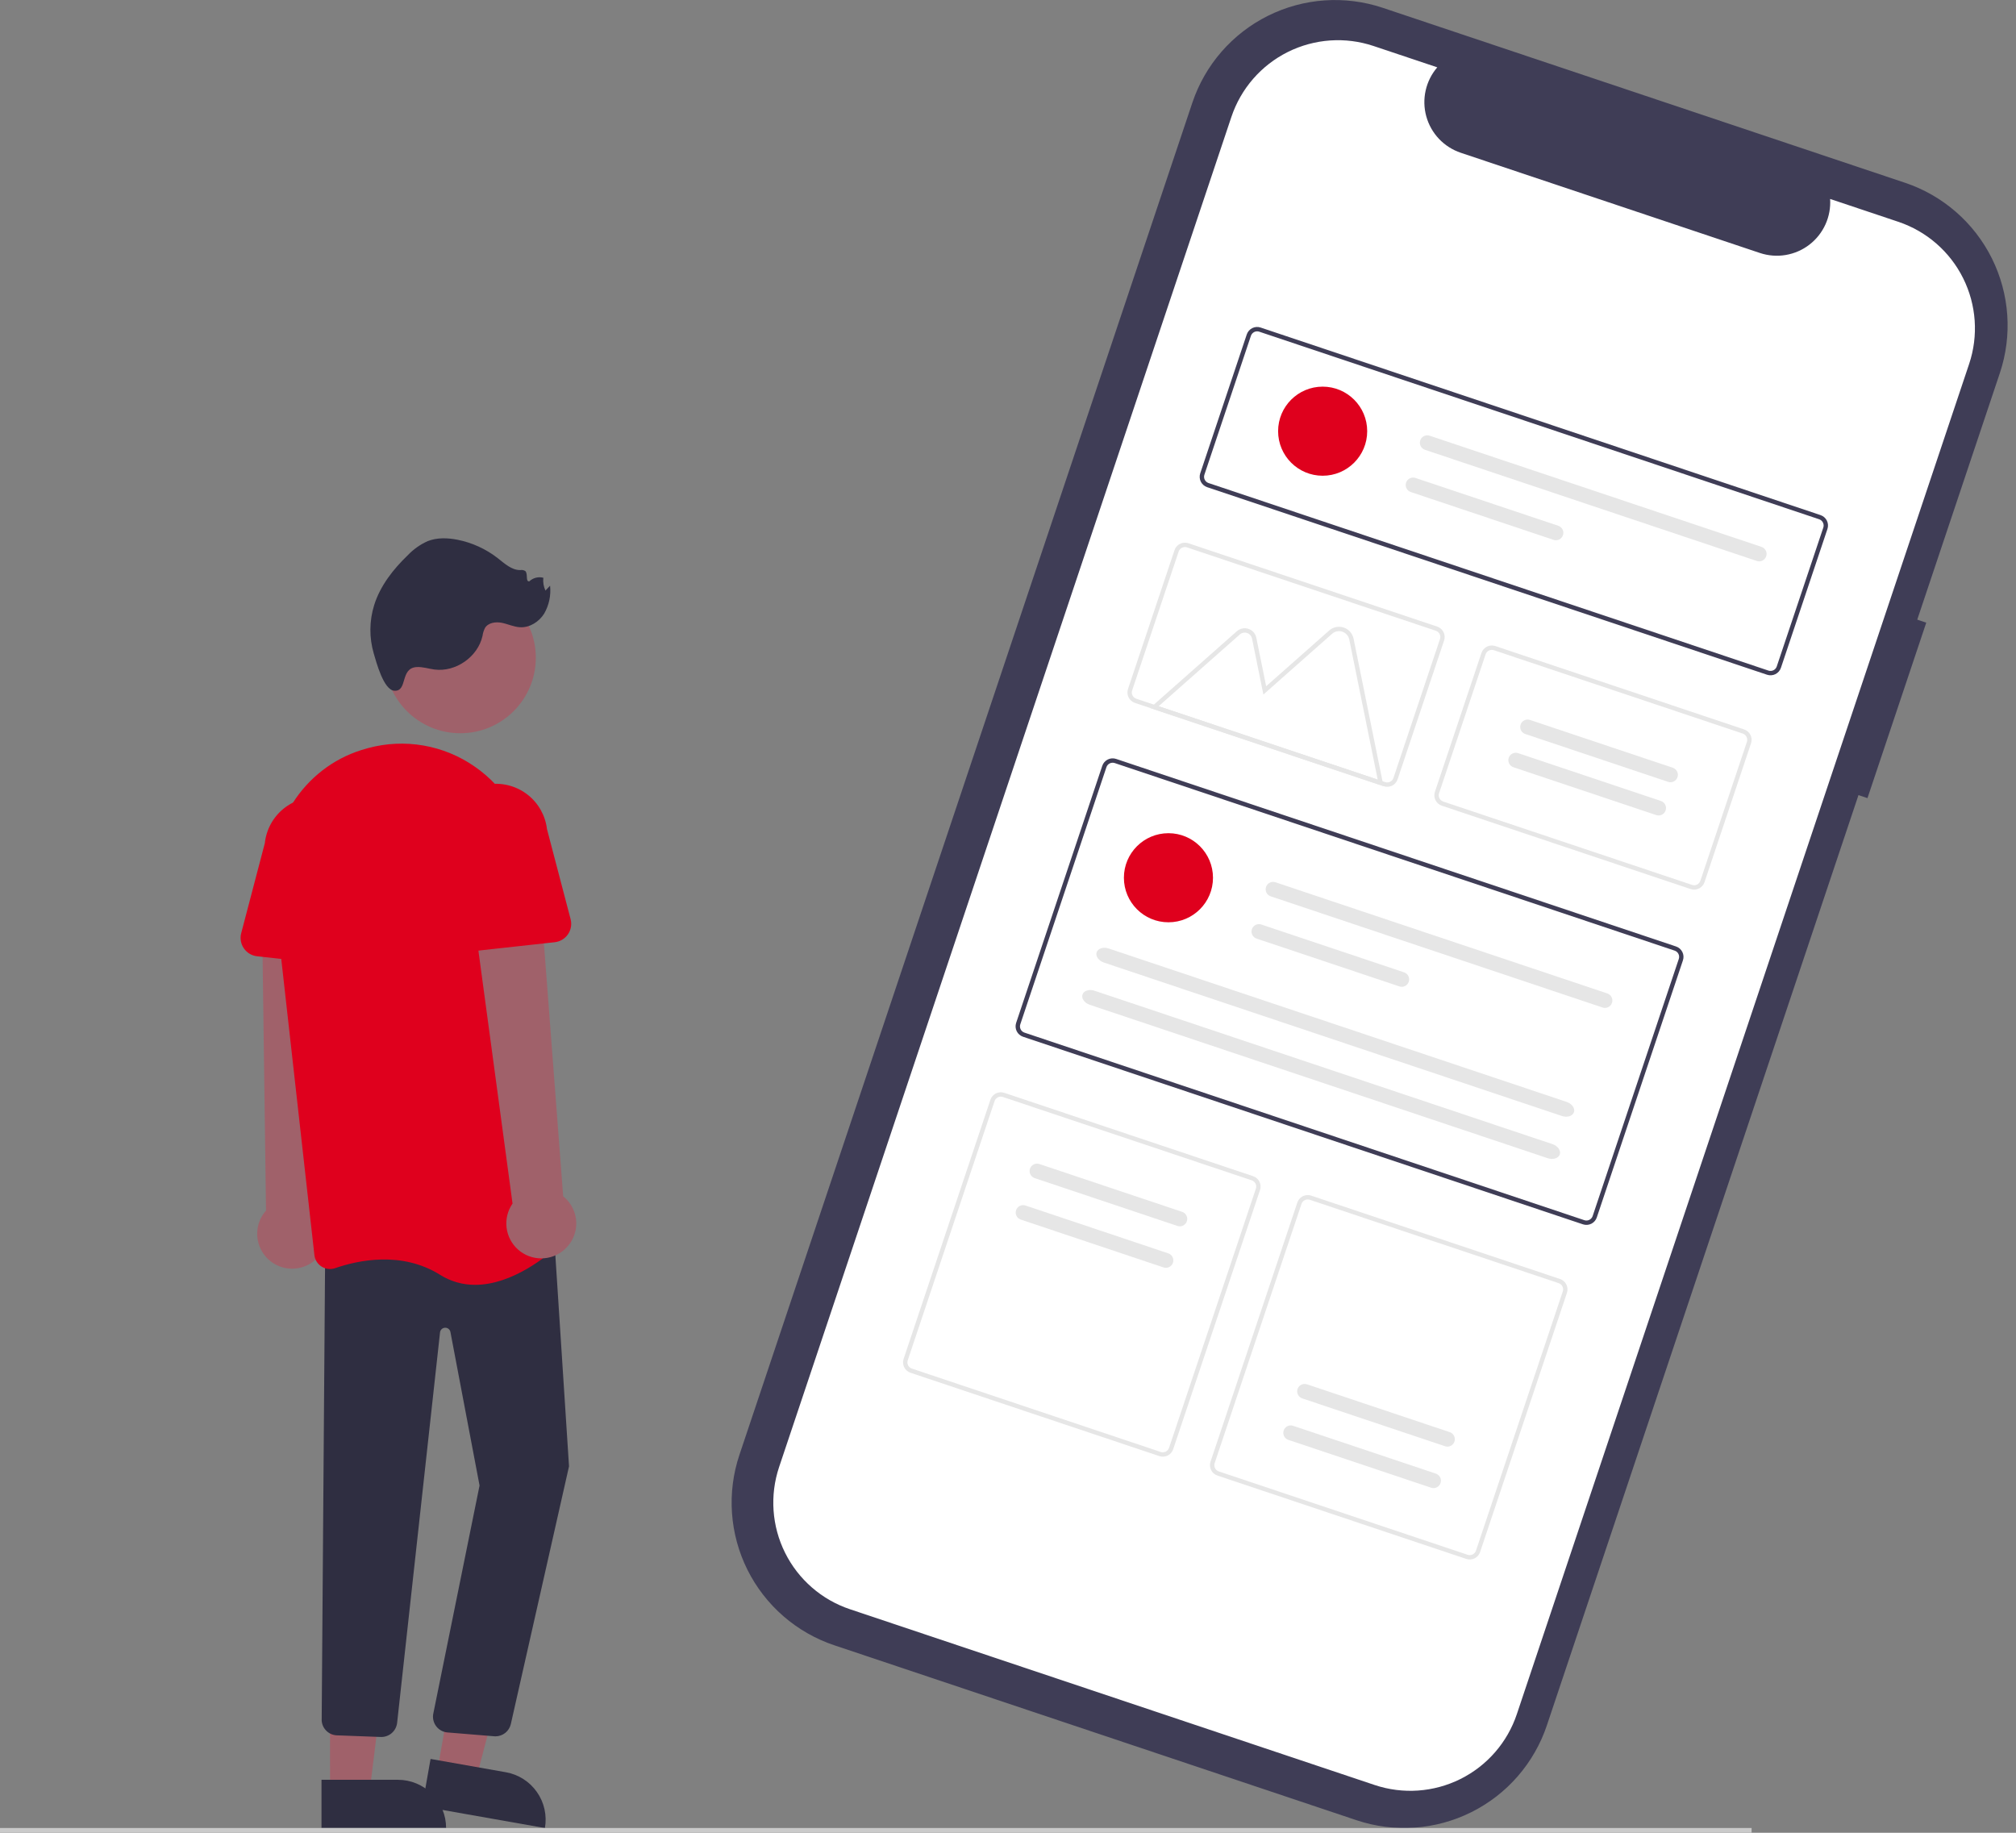 <svg width="110" height="100" viewBox="0 0 110 100" fill="none" xmlns="http://www.w3.org/2000/svg">
<rect x="0" y="0" width="110" height="100" fill="#808080" stroke="none"/>
<g clip-path="url(#clip0_494_3851)">
<path d="M105.103 33.974L104.612 33.809L109.117 20.361C109.809 18.297 109.652 16.043 108.682 14.094C107.711 12.146 106.006 10.662 103.942 9.971L103.942 9.971L75.45 0.427C73.386 -0.264 71.131 -0.108 69.183 0.863C67.234 1.834 65.751 3.538 65.059 5.603L65.059 5.603L40.346 79.379C40.003 80.401 39.865 81.48 39.94 82.555C40.015 83.631 40.301 84.681 40.781 85.646C41.262 86.611 41.928 87.471 42.741 88.179C43.554 88.886 44.499 89.427 45.521 89.769L45.522 89.769L74.012 99.313C76.077 100.005 78.331 99.848 80.279 98.877C82.228 97.907 83.711 96.202 84.403 94.138L101.405 43.382L101.896 43.547L105.103 33.974Z" fill="#3F3D56"/>
<path d="M103.577 12.101L99.858 10.855C99.888 11.332 99.801 11.808 99.604 12.243C99.407 12.678 99.106 13.058 98.727 13.349C98.349 13.641 97.904 13.834 97.433 13.913C96.963 13.992 96.479 13.954 96.026 13.803L79.704 8.335C79.252 8.183 78.843 7.923 78.515 7.576C78.187 7.229 77.949 6.807 77.822 6.346C77.696 5.886 77.684 5.401 77.789 4.935C77.894 4.469 78.111 4.036 78.423 3.674L74.949 2.511C73.408 1.994 71.724 2.112 70.269 2.836C68.814 3.561 67.706 4.835 67.19 6.376L42.511 80.043C41.995 81.585 42.112 83.269 42.837 84.724C43.562 86.179 44.835 87.287 46.377 87.803L75.005 97.393C76.546 97.909 78.23 97.792 79.685 97.067C81.14 96.343 82.248 95.069 82.764 93.528L107.442 19.86C107.959 18.319 107.841 16.635 107.116 15.18C106.392 13.725 105.118 12.617 103.577 12.101Z" fill="white"/>
<path d="M96.417 36.815L65.865 26.581C65.716 26.531 65.592 26.423 65.521 26.281C65.451 26.14 65.439 25.976 65.489 25.826L68.028 18.247C68.079 18.097 68.186 17.973 68.328 17.902C68.469 17.832 68.633 17.82 68.783 17.871L99.335 28.105C99.485 28.156 99.609 28.263 99.68 28.405C99.75 28.547 99.762 28.71 99.712 28.86L97.173 36.439C97.122 36.589 97.014 36.713 96.873 36.783C96.731 36.854 96.567 36.865 96.417 36.815L96.417 36.815ZM68.707 18.097C68.617 18.067 68.519 18.074 68.434 18.116C68.349 18.159 68.285 18.233 68.254 18.323L65.716 25.901C65.686 25.992 65.692 26.09 65.735 26.175C65.777 26.26 65.851 26.324 65.941 26.355L96.493 36.589C96.583 36.619 96.681 36.612 96.766 36.57C96.851 36.528 96.916 36.453 96.946 36.364L99.486 28.785C99.516 28.695 99.509 28.597 99.466 28.512C99.424 28.427 99.35 28.362 99.26 28.332L68.707 18.097Z" fill="#3F3D56"/>
<path d="M86.372 66.802L55.821 56.567C55.671 56.517 55.547 56.409 55.476 56.267C55.406 56.126 55.394 55.962 55.444 55.812L60.144 41.784C60.194 41.634 60.302 41.51 60.444 41.44C60.585 41.369 60.749 41.358 60.899 41.408L91.451 51.642C91.601 51.692 91.725 51.8 91.795 51.942C91.866 52.083 91.877 52.247 91.827 52.397L87.127 66.426C87.077 66.576 86.969 66.699 86.828 66.77C86.686 66.84 86.522 66.852 86.372 66.802ZM60.823 41.634C60.733 41.604 60.635 41.611 60.55 41.653C60.465 41.695 60.4 41.77 60.37 41.86L55.671 55.888C55.641 55.978 55.648 56.076 55.69 56.161C55.732 56.246 55.806 56.311 55.896 56.341L86.448 66.576C86.538 66.606 86.637 66.599 86.722 66.556C86.806 66.514 86.871 66.44 86.901 66.35L91.601 52.321C91.631 52.231 91.624 52.133 91.582 52.048C91.54 51.963 91.465 51.898 91.375 51.868L60.823 41.634Z" fill="#3F3D56"/>
<path d="M92.248 48.509L78.67 43.96C78.52 43.909 78.396 43.801 78.326 43.66C78.255 43.518 78.244 43.354 78.294 43.204L80.833 35.626C80.883 35.476 80.991 35.352 81.133 35.281C81.274 35.211 81.438 35.199 81.588 35.249L95.167 39.799C95.317 39.849 95.44 39.957 95.511 40.099C95.581 40.24 95.593 40.404 95.543 40.554L93.004 48.133C92.954 48.283 92.846 48.407 92.704 48.477C92.562 48.548 92.398 48.559 92.248 48.509ZM81.512 35.476C81.422 35.446 81.324 35.453 81.239 35.495C81.154 35.538 81.089 35.612 81.059 35.702L78.52 43.281C78.49 43.371 78.497 43.469 78.54 43.554C78.582 43.639 78.656 43.704 78.746 43.734L92.325 48.282C92.415 48.312 92.513 48.306 92.598 48.263C92.683 48.221 92.748 48.147 92.778 48.057L95.317 40.478C95.347 40.388 95.34 40.29 95.297 40.205C95.255 40.12 95.181 40.055 95.091 40.025L81.512 35.476Z" fill="#E6E6E6"/>
<path d="M63.258 79.448L49.68 74.9C49.53 74.849 49.407 74.741 49.336 74.6C49.266 74.458 49.254 74.294 49.304 74.144L54.041 60.003C54.092 59.853 54.2 59.729 54.341 59.658C54.483 59.588 54.647 59.576 54.797 59.626L68.375 64.175C68.525 64.225 68.649 64.333 68.719 64.475C68.79 64.617 68.801 64.78 68.751 64.93L64.014 79.072C63.963 79.222 63.856 79.346 63.714 79.416C63.572 79.487 63.409 79.498 63.258 79.448ZM54.721 59.853C54.63 59.823 54.532 59.83 54.447 59.872C54.362 59.914 54.298 59.988 54.267 60.078L49.53 74.22C49.5 74.31 49.507 74.408 49.549 74.493C49.592 74.578 49.666 74.643 49.756 74.673L63.334 79.222C63.424 79.252 63.523 79.245 63.608 79.203C63.693 79.16 63.757 79.086 63.788 78.996L68.525 64.855C68.555 64.764 68.548 64.666 68.506 64.581C68.463 64.496 68.389 64.432 68.299 64.401L54.721 59.853Z" fill="#E6E6E6"/>
<path d="M80.005 85.058L66.427 80.509C66.276 80.459 66.153 80.351 66.082 80.209C66.012 80.067 66 79.904 66.05 79.754L70.787 65.612C70.838 65.462 70.946 65.338 71.087 65.268C71.229 65.197 71.393 65.186 71.543 65.236L85.121 69.785C85.271 69.835 85.395 69.943 85.466 70.084C85.536 70.226 85.548 70.39 85.498 70.54L80.76 84.681C80.71 84.831 80.602 84.955 80.461 85.026C80.319 85.096 80.155 85.108 80.005 85.058ZM71.467 65.462C71.377 65.432 71.279 65.439 71.194 65.481C71.109 65.524 71.044 65.598 71.014 65.688L66.277 79.829C66.246 79.919 66.253 80.018 66.296 80.103C66.338 80.188 66.412 80.252 66.502 80.283L80.081 84.832C80.171 84.862 80.269 84.855 80.354 84.812C80.439 84.77 80.504 84.696 80.534 84.606L85.271 70.464C85.301 70.374 85.294 70.276 85.252 70.191C85.21 70.106 85.136 70.041 85.046 70.011L71.467 65.462Z" fill="#E6E6E6"/>
<path d="M63.755 50.322C65.097 50.322 66.185 49.234 66.185 47.892C66.185 46.549 65.097 45.461 63.755 45.461C62.412 45.461 61.324 46.549 61.324 47.892C61.324 49.234 62.412 50.322 63.755 50.322Z" fill="#DF001D"/>
<path d="M69.592 48.138C69.49 48.104 69.379 48.112 69.283 48.16C69.186 48.208 69.113 48.292 69.079 48.394C69.045 48.495 69.053 48.607 69.101 48.703C69.148 48.799 69.233 48.872 69.335 48.906L87.443 54.972C87.493 54.989 87.546 54.996 87.6 54.992C87.653 54.989 87.704 54.975 87.752 54.951C87.8 54.927 87.842 54.894 87.877 54.854C87.912 54.814 87.939 54.767 87.956 54.717C87.972 54.666 87.979 54.613 87.975 54.56C87.972 54.507 87.958 54.455 87.934 54.408C87.91 54.36 87.877 54.318 87.837 54.283C87.797 54.248 87.751 54.221 87.7 54.204L69.592 48.138Z" fill="#E6E6E6"/>
<path d="M68.82 50.443C68.77 50.426 68.717 50.419 68.664 50.423C68.611 50.426 68.559 50.441 68.511 50.464C68.463 50.488 68.421 50.521 68.386 50.561C68.351 50.601 68.325 50.648 68.308 50.698C68.291 50.749 68.284 50.802 68.288 50.855C68.291 50.908 68.305 50.96 68.329 51.008C68.353 51.055 68.386 51.098 68.426 51.133C68.466 51.167 68.513 51.194 68.563 51.211L76.355 53.821C76.406 53.838 76.459 53.845 76.512 53.841C76.565 53.838 76.617 53.824 76.664 53.8C76.712 53.776 76.754 53.743 76.789 53.703C76.824 53.663 76.851 53.616 76.868 53.566C76.885 53.516 76.891 53.462 76.888 53.409C76.884 53.356 76.87 53.304 76.846 53.257C76.823 53.209 76.79 53.166 76.75 53.132C76.71 53.097 76.663 53.07 76.612 53.053L68.82 50.443Z" fill="#E6E6E6"/>
<path d="M60.495 51.752C60.203 51.654 59.908 51.747 59.837 51.959C59.766 52.171 59.946 52.423 60.238 52.521L85.222 60.89C85.514 60.988 85.809 60.895 85.88 60.683C85.951 60.471 85.771 60.219 85.479 60.121L60.495 51.752Z" fill="#E6E6E6"/>
<path d="M59.723 54.057C59.431 53.959 59.136 54.051 59.065 54.264C58.994 54.476 59.174 54.727 59.466 54.825L84.45 63.195C84.742 63.292 85.037 63.2 85.108 62.987C85.179 62.775 84.999 62.524 84.707 62.426L59.723 54.057Z" fill="#E6E6E6"/>
<path d="M72.169 25.957C73.511 25.957 74.599 24.869 74.599 23.526C74.599 22.184 73.511 21.096 72.169 21.096C70.826 21.096 69.738 22.184 69.738 23.526C69.738 24.869 70.826 25.957 72.169 25.957Z" fill="#DF001D"/>
<path d="M78.007 23.773C77.956 23.756 77.903 23.749 77.85 23.753C77.797 23.757 77.745 23.771 77.697 23.794C77.65 23.818 77.607 23.851 77.572 23.891C77.537 23.931 77.51 23.978 77.494 24.028C77.477 24.079 77.47 24.132 77.474 24.185C77.477 24.238 77.491 24.29 77.515 24.338C77.539 24.385 77.572 24.428 77.612 24.463C77.652 24.498 77.699 24.524 77.749 24.541L95.857 30.607C95.908 30.624 95.961 30.631 96.014 30.627C96.067 30.623 96.119 30.609 96.166 30.586C96.214 30.562 96.257 30.529 96.291 30.489C96.326 30.449 96.353 30.402 96.37 30.352C96.387 30.301 96.394 30.248 96.39 30.195C96.386 30.142 96.372 30.09 96.349 30.042C96.325 29.995 96.292 29.952 96.252 29.917C96.212 29.883 96.165 29.856 96.115 29.839L78.007 23.773Z" fill="#E6E6E6"/>
<path d="M77.234 26.078C77.183 26.061 77.13 26.054 77.077 26.058C77.024 26.061 76.972 26.075 76.925 26.099C76.877 26.123 76.835 26.156 76.8 26.196C76.765 26.236 76.738 26.283 76.721 26.333C76.704 26.384 76.698 26.437 76.701 26.49C76.705 26.543 76.719 26.595 76.743 26.642C76.766 26.69 76.799 26.733 76.839 26.767C76.88 26.802 76.926 26.829 76.977 26.846L84.769 29.456C84.819 29.473 84.872 29.48 84.925 29.476C84.978 29.473 85.03 29.458 85.078 29.435C85.126 29.411 85.168 29.378 85.203 29.338C85.238 29.298 85.264 29.251 85.281 29.201C85.298 29.15 85.305 29.097 85.301 29.044C85.298 28.991 85.284 28.939 85.26 28.891C85.236 28.844 85.203 28.801 85.163 28.766C85.123 28.732 85.076 28.705 85.026 28.688L77.234 26.078Z" fill="#E6E6E6"/>
<path d="M75.489 42.895L62.752 38.628L67.489 34.44C67.573 34.365 67.677 34.314 67.788 34.291C67.899 34.269 68.014 34.276 68.121 34.312C68.229 34.348 68.325 34.411 68.4 34.496C68.475 34.581 68.526 34.684 68.549 34.795L69.086 37.442L72.527 34.4C72.633 34.306 72.763 34.242 72.902 34.213C73.041 34.185 73.185 34.194 73.319 34.239C73.454 34.284 73.574 34.364 73.668 34.47C73.762 34.577 73.826 34.706 73.855 34.845L75.489 42.895ZM63.219 38.533L75.173 42.538L73.621 34.893C73.601 34.795 73.555 34.704 73.489 34.629C73.423 34.554 73.338 34.498 73.243 34.466C73.148 34.434 73.047 34.428 72.949 34.448C72.851 34.468 72.76 34.513 72.685 34.579L68.935 37.895L68.315 34.843C68.301 34.773 68.268 34.708 68.221 34.654C68.174 34.601 68.113 34.561 68.045 34.538C67.978 34.515 67.905 34.511 67.835 34.525C67.765 34.539 67.7 34.572 67.647 34.619L63.219 38.533Z" fill="#E6E6E6"/>
<path d="M75.502 42.899L61.924 38.35C61.774 38.3 61.65 38.192 61.579 38.05C61.509 37.909 61.497 37.745 61.547 37.595L64.086 30.016C64.136 29.866 64.244 29.743 64.386 29.672C64.528 29.602 64.691 29.59 64.841 29.64L78.42 34.189C78.57 34.239 78.694 34.347 78.764 34.489C78.835 34.63 78.846 34.794 78.796 34.944L76.257 42.523C76.207 42.673 76.099 42.796 75.957 42.867C75.816 42.938 75.652 42.949 75.502 42.899ZM64.766 29.866C64.675 29.836 64.577 29.843 64.492 29.886C64.407 29.928 64.343 30.002 64.312 30.092L61.774 37.671C61.744 37.761 61.751 37.859 61.793 37.944C61.835 38.029 61.91 38.094 61.999 38.124L75.578 42.673C75.668 42.703 75.766 42.696 75.852 42.653C75.936 42.611 76.001 42.537 76.031 42.447L78.57 34.868C78.6 34.778 78.593 34.68 78.551 34.595C78.509 34.51 78.434 34.445 78.344 34.415L64.766 29.866Z" fill="#E6E6E6"/>
<path d="M56.712 63.511C56.662 63.494 56.609 63.487 56.556 63.491C56.502 63.495 56.451 63.509 56.403 63.533C56.355 63.556 56.313 63.589 56.278 63.629C56.243 63.669 56.216 63.716 56.199 63.767C56.182 63.817 56.175 63.87 56.179 63.924C56.183 63.977 56.197 64.029 56.221 64.076C56.245 64.124 56.278 64.166 56.318 64.201C56.358 64.236 56.405 64.263 56.455 64.28L64.247 66.89C64.349 66.924 64.46 66.916 64.556 66.868C64.652 66.82 64.725 66.736 64.759 66.634C64.793 66.532 64.786 66.421 64.738 66.325C64.69 66.229 64.606 66.156 64.504 66.122L56.712 63.511Z" fill="#E6E6E6"/>
<path d="M55.954 65.775C55.904 65.758 55.85 65.751 55.797 65.755C55.744 65.758 55.692 65.773 55.645 65.796C55.597 65.82 55.554 65.853 55.52 65.893C55.484 65.933 55.458 65.98 55.441 66.03C55.424 66.081 55.417 66.134 55.421 66.187C55.425 66.24 55.439 66.292 55.462 66.34C55.486 66.388 55.519 66.43 55.559 66.465C55.6 66.5 55.646 66.526 55.697 66.543L63.489 69.154C63.591 69.188 63.702 69.18 63.798 69.132C63.894 69.084 63.967 69 64.001 68.898C64.035 68.797 64.027 68.686 63.979 68.59C63.932 68.493 63.848 68.42 63.746 68.386L55.954 65.775Z" fill="#E6E6E6"/>
<path d="M78.089 81.173C78.191 81.207 78.302 81.199 78.398 81.151C78.494 81.103 78.567 81.019 78.601 80.917C78.635 80.815 78.628 80.704 78.58 80.608C78.532 80.512 78.448 80.439 78.346 80.404L70.554 77.794C70.453 77.76 70.341 77.768 70.245 77.816C70.149 77.864 70.076 77.948 70.042 78.05C70.008 78.152 70.016 78.263 70.063 78.359C70.111 78.455 70.195 78.528 70.297 78.562L78.089 81.173Z" fill="#E6E6E6"/>
<path d="M78.847 78.909C78.898 78.926 78.951 78.933 79.004 78.93C79.057 78.926 79.109 78.912 79.157 78.888C79.204 78.865 79.247 78.832 79.282 78.791C79.317 78.751 79.344 78.705 79.361 78.654C79.377 78.604 79.384 78.55 79.38 78.497C79.377 78.444 79.363 78.392 79.339 78.345C79.315 78.297 79.282 78.254 79.242 78.22C79.202 78.185 79.155 78.158 79.105 78.141L71.313 75.531C71.262 75.514 71.209 75.507 71.156 75.511C71.103 75.514 71.051 75.528 71.003 75.552C70.955 75.576 70.913 75.609 70.878 75.649C70.843 75.689 70.816 75.736 70.799 75.786C70.782 75.837 70.776 75.89 70.779 75.943C70.783 75.996 70.797 76.048 70.821 76.096C70.845 76.143 70.878 76.186 70.918 76.221C70.958 76.256 71.005 76.282 71.055 76.299L78.847 78.909Z" fill="#E6E6E6"/>
<path d="M91.017 42.659C91.067 42.676 91.12 42.683 91.174 42.68C91.227 42.676 91.279 42.662 91.326 42.638C91.374 42.614 91.416 42.582 91.451 42.541C91.486 42.501 91.513 42.455 91.53 42.404C91.547 42.354 91.554 42.3 91.55 42.247C91.546 42.194 91.532 42.142 91.508 42.095C91.485 42.047 91.452 42.005 91.411 41.97C91.371 41.935 91.325 41.908 91.274 41.891L83.482 39.281C83.432 39.264 83.378 39.257 83.325 39.261C83.272 39.264 83.22 39.278 83.172 39.302C83.125 39.326 83.082 39.359 83.047 39.399C83.012 39.439 82.986 39.486 82.969 39.536C82.952 39.587 82.945 39.64 82.949 39.693C82.953 39.746 82.967 39.798 82.99 39.846C83.014 39.893 83.047 39.936 83.087 39.971C83.127 40.006 83.174 40.032 83.225 40.049L91.017 42.659Z" fill="#E6E6E6"/>
<path d="M90.369 44.472C90.42 44.489 90.473 44.496 90.526 44.492C90.579 44.489 90.631 44.474 90.679 44.451C90.726 44.427 90.769 44.394 90.804 44.354C90.839 44.314 90.866 44.267 90.882 44.217C90.899 44.166 90.906 44.113 90.903 44.06C90.899 44.007 90.885 43.955 90.861 43.907C90.837 43.859 90.804 43.817 90.764 43.782C90.724 43.747 90.677 43.721 90.627 43.704L82.835 41.093C82.784 41.076 82.731 41.07 82.678 41.073C82.625 41.077 82.573 41.091 82.525 41.115C82.477 41.138 82.435 41.171 82.4 41.211C82.365 41.252 82.338 41.298 82.321 41.349C82.304 41.399 82.298 41.453 82.301 41.506C82.305 41.559 82.319 41.611 82.343 41.658C82.367 41.706 82.4 41.748 82.44 41.783C82.48 41.818 82.527 41.845 82.577 41.862L90.369 44.472Z" fill="#E6E6E6"/>
<path d="M25.115 40.007C27.391 40.007 29.236 38.162 29.236 35.886C29.236 33.611 27.391 31.766 25.115 31.766C22.839 31.766 20.994 33.611 20.994 35.886C20.994 38.162 22.839 40.007 25.115 40.007Z" fill="#9F616A"/>
<path d="M22.733 36.396C23.06 36.377 23.379 36.487 23.703 36.53C24.864 36.684 26.071 35.842 26.327 34.7C26.348 34.548 26.393 34.4 26.462 34.263C26.64 33.971 27.047 33.915 27.382 33.982C27.718 34.049 28.036 34.206 28.377 34.224C28.904 34.252 29.411 33.927 29.692 33.48C29.957 33.019 30.07 32.486 30.014 31.956L29.762 32.222C29.659 32.004 29.619 31.763 29.647 31.524C29.513 31.488 29.372 31.488 29.238 31.522C29.104 31.556 28.98 31.625 28.88 31.72C28.657 31.744 28.825 31.307 28.66 31.156C28.579 31.106 28.483 31.088 28.39 31.105C27.916 31.11 27.532 30.747 27.159 30.455C26.512 29.951 25.754 29.605 24.949 29.447C24.413 29.343 23.844 29.326 23.336 29.525C22.926 29.709 22.556 29.971 22.247 30.297C21.452 31.061 20.748 31.96 20.417 33.012C20.148 33.874 20.141 34.796 20.395 35.662C20.529 36.112 20.93 37.653 21.518 37.688C22.257 37.734 21.813 36.451 22.733 36.396Z" fill="#2F2E41"/>
<path d="M17.027 68.881C17.255 68.724 17.447 68.519 17.588 68.281C17.728 68.042 17.815 67.775 17.842 67.5C17.868 67.224 17.834 66.945 17.741 66.684C17.649 66.423 17.5 66.186 17.306 65.988L18.041 49.576L14.298 49.996L14.515 66.05C14.205 66.398 14.034 66.849 14.033 67.315C14.033 67.782 14.204 68.232 14.513 68.581C14.823 68.93 15.25 69.154 15.713 69.209C16.176 69.264 16.644 69.148 17.027 68.882V68.881Z" fill="#A0616A"/>
<path d="M23.855 96.661L25.986 97.036L28.092 88.996L25.3 88.443L23.855 96.661Z" fill="#A0616A"/>
<path d="M29.732 99.741L23.036 98.558L23.493 95.971L27.602 96.697C28.288 96.818 28.898 97.207 29.297 97.778C29.697 98.348 29.853 99.055 29.732 99.741Z" fill="#2F2E41"/>
<path d="M18.008 97.728H20.171L21.2 89.385H18.007L18.008 97.728Z" fill="#A0616A"/>
<path d="M24.34 99.736H17.542V97.109H21.714C22.41 97.109 23.078 97.386 23.571 97.879C24.064 98.371 24.34 99.039 24.34 99.736Z" fill="#2F2E41"/>
<path d="M27.033 94.738C26.999 94.738 26.966 94.736 26.932 94.732L24.386 94.523C24.159 94.496 23.952 94.38 23.811 94.201C23.669 94.022 23.605 93.794 23.631 93.567C23.633 93.553 23.635 93.538 23.637 93.524L26.166 81.053L24.577 72.677C24.564 72.609 24.527 72.548 24.473 72.505C24.418 72.462 24.35 72.44 24.281 72.444C24.212 72.447 24.146 72.475 24.096 72.523C24.046 72.572 24.015 72.636 24.009 72.705L21.67 93.989C21.648 94.213 21.54 94.42 21.369 94.566C21.197 94.712 20.976 94.786 20.751 94.772L18.352 94.682C18.142 94.667 17.944 94.576 17.797 94.425C17.649 94.275 17.562 94.076 17.552 93.865L17.743 68.146L30.179 66.592L31.048 80.008L31.044 80.022L27.87 94.08C27.824 94.268 27.717 94.434 27.565 94.554C27.413 94.673 27.226 94.738 27.033 94.738Z" fill="#2F2E41"/>
<path d="M25.926 70.103C25.248 70.107 24.584 69.917 24.01 69.555C21.911 68.243 19.527 68.764 18.292 69.192C18.17 69.235 18.039 69.25 17.91 69.235C17.781 69.221 17.657 69.177 17.548 69.108C17.439 69.039 17.348 68.948 17.28 68.839C17.212 68.731 17.169 68.608 17.155 68.481L14.911 48.432C14.535 45.074 16.558 41.915 19.722 40.923C19.841 40.886 19.962 40.851 20.085 40.817C21.069 40.55 22.1 40.503 23.105 40.677C24.11 40.852 25.065 41.244 25.902 41.827C26.755 42.417 27.468 43.186 27.991 44.081C28.515 44.975 28.836 45.974 28.932 47.006L30.822 67.188C30.835 67.319 30.817 67.451 30.77 67.573C30.723 67.696 30.648 67.806 30.552 67.895C29.889 68.508 27.966 70.103 25.926 70.103Z" fill="#DF001D"/>
<path d="M19.091 52.732L14.026 52.175C13.882 52.16 13.743 52.113 13.619 52.038C13.495 51.964 13.388 51.864 13.306 51.744C13.223 51.625 13.168 51.489 13.143 51.346C13.118 51.203 13.124 51.057 13.161 50.917L14.45 46.004C14.489 45.638 14.6 45.283 14.776 44.959C14.952 44.636 15.19 44.351 15.476 44.12C15.763 43.888 16.092 43.716 16.445 43.612C16.798 43.508 17.168 43.475 17.534 43.514C17.901 43.553 18.255 43.664 18.578 43.841C18.901 44.017 19.187 44.255 19.418 44.542C19.648 44.829 19.821 45.158 19.924 45.511C20.028 45.864 20.061 46.235 20.021 46.601C20.02 46.611 20.019 46.622 20.018 46.632L20.209 51.692C20.215 51.837 20.189 51.981 20.133 52.115C20.078 52.249 19.994 52.369 19.888 52.468C19.782 52.567 19.656 52.641 19.518 52.687C19.381 52.733 19.235 52.748 19.091 52.732Z" fill="#DF001D"/>
<path d="M30.8 68.177C31.008 67.994 31.174 67.767 31.285 67.514C31.396 67.26 31.45 66.984 31.443 66.707C31.436 66.43 31.369 66.158 31.245 65.91C31.122 65.662 30.946 65.444 30.729 65.272L29.481 48.891L25.813 49.716L27.966 65.669C27.7 66.052 27.584 66.52 27.64 66.983C27.696 67.446 27.92 67.873 28.269 68.182C28.619 68.491 29.069 68.661 29.536 68.66C30.002 68.659 30.452 68.487 30.8 68.177L30.8 68.177Z" fill="#A0616A"/>
<path d="M24.407 51.702C24.301 51.603 24.217 51.483 24.162 51.348C24.106 51.214 24.081 51.07 24.086 50.925L24.277 45.866C24.199 45.13 24.414 44.392 24.877 43.815C25.34 43.237 26.013 42.866 26.749 42.783C27.485 42.7 28.223 42.912 28.803 43.371C29.383 43.831 29.758 44.502 29.845 45.237L31.134 50.15C31.171 50.29 31.177 50.437 31.152 50.58C31.127 50.722 31.072 50.858 30.99 50.978C30.908 51.097 30.801 51.197 30.676 51.272C30.552 51.346 30.413 51.393 30.269 51.409L25.204 51.965C25.06 51.981 24.915 51.966 24.777 51.92C24.639 51.875 24.513 51.8 24.407 51.701V51.702Z" fill="#DF001D"/>
<path d="M95.574 99.74H0V99.999H95.574V99.74Z" fill="#CACACA"/>
</g>
<defs>
<clipPath id="clip0_494_3851">
<rect width="109.545" height="100" fill="white"/>
</clipPath>
</defs>
</svg>
